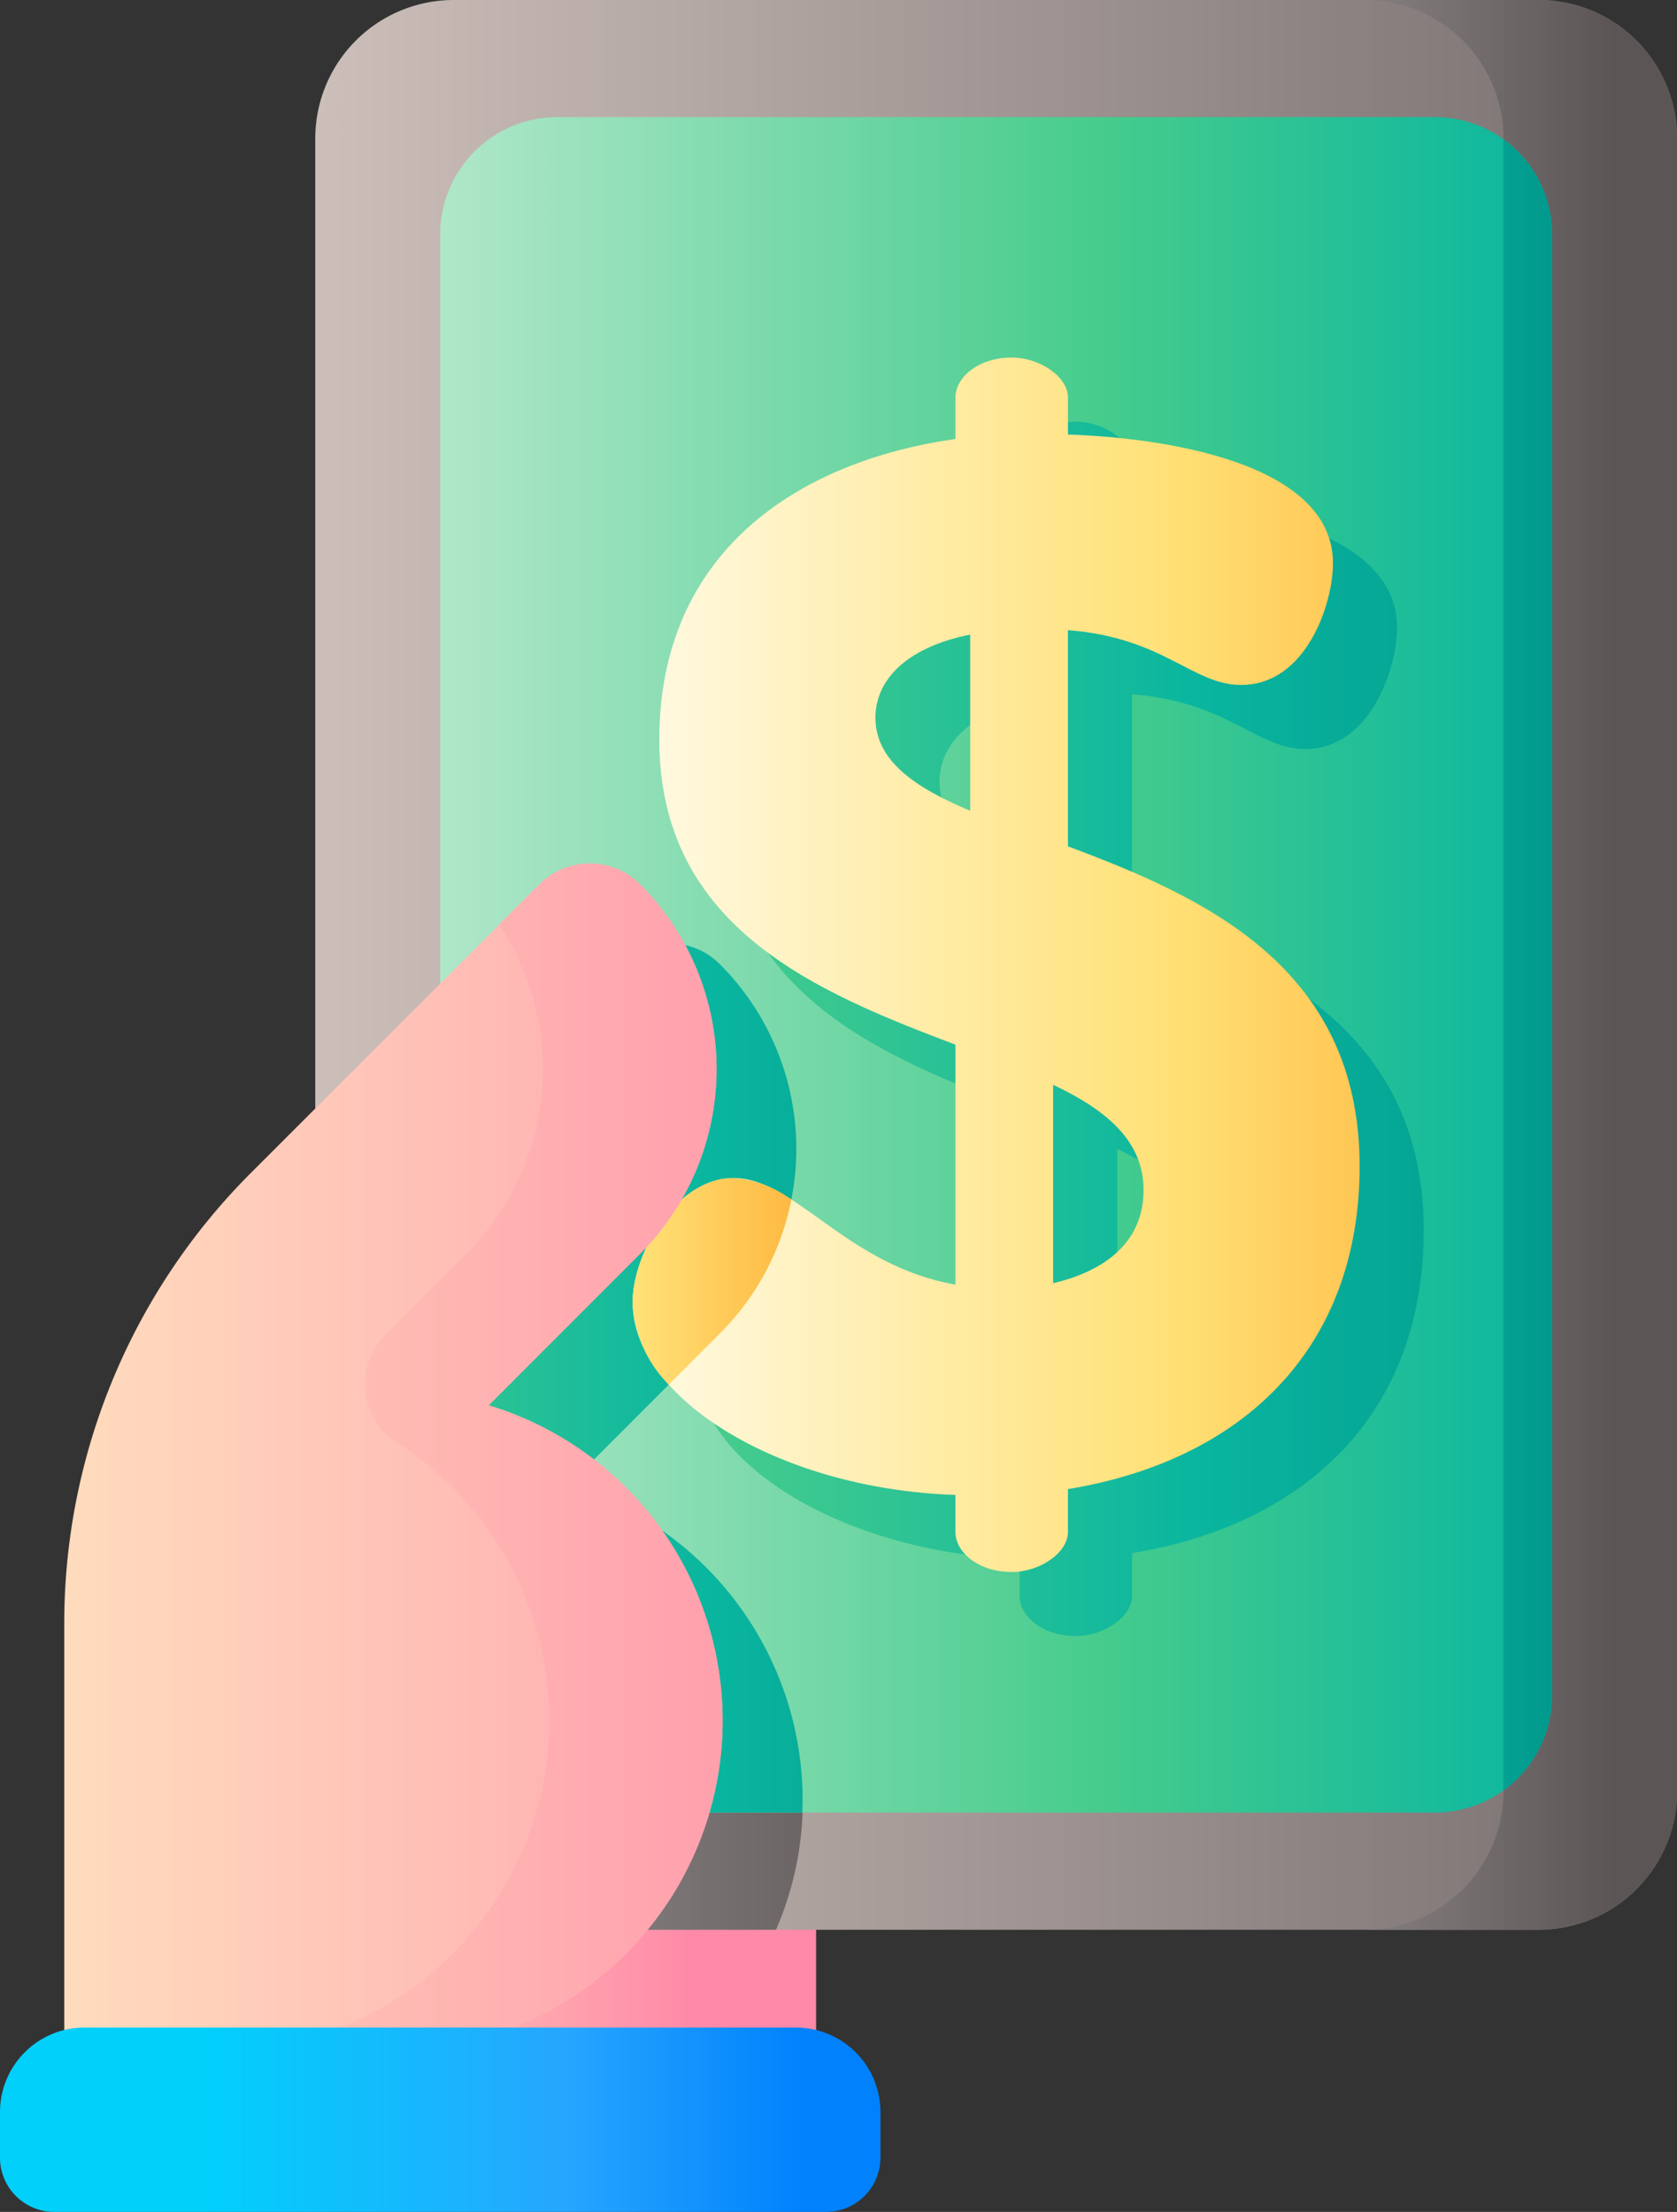 <svg id="Group_1559" data-name="Group 1559" xmlns="http://www.w3.org/2000/svg" xmlns:xlink="http://www.w3.org/1999/xlink" width="59.327" height="78.237" viewBox="0 0 59.327 78.237">
  <rect x="0" y="0" width="59.327" height="78.237" fill="#333333" stroke="none"/>
  <defs>
    <linearGradient id="linear-gradient" x1="0.147" y1="0.5" x2="0.758" y2="0.5" gradientUnits="objectBoundingBox">
      <stop offset="0" stop-color="#ffc2b5"/>
      <stop offset="1" stop-color="#ff89a8"/>
    </linearGradient>
    <linearGradient id="linear-gradient-2" x1="-0.006" y1="0.5" x2="1.007" y2="0.5" gradientUnits="objectBoundingBox">
      <stop offset="0" stop-color="#cdbfba"/>
      <stop offset="1" stop-color="#766e6e"/>
    </linearGradient>
    <linearGradient id="linear-gradient-3" x1="0.074" y1="0.5" x2="1.301" y2="0.5" gradientUnits="objectBoundingBox">
      <stop offset="0" stop-color="#9e9797"/>
      <stop offset="1" stop-color="#5b5555"/>
    </linearGradient>
    <linearGradient id="linear-gradient-4" x1="-0.46" y1="0.5" x2="0.796" y2="0.5" xlink:href="#linear-gradient-3"/>
    <linearGradient id="linear-gradient-5" x1="-0.006" y1="0.5" x2="1.007" y2="0.5" gradientUnits="objectBoundingBox">
      <stop offset="0" stop-color="#b0e7c9"/>
      <stop offset="0.593" stop-color="#46cc8d"/>
      <stop offset="1" stop-color="#0ab69f"/>
    </linearGradient>
    <linearGradient id="linear-gradient-6" x1="-0.373" y1="0.5" x2="1.652" y2="0.5" gradientUnits="objectBoundingBox">
      <stop offset="0" stop-color="#46cc8d"/>
      <stop offset="0.548" stop-color="#0ab69f"/>
      <stop offset="1" stop-color="#01998d"/>
    </linearGradient>
    <linearGradient id="linear-gradient-7" x1="0.033" y1="0.5" x2="1.212" y2="0.5" xlink:href="#linear-gradient-6"/>
    <linearGradient id="linear-gradient-8" x1="-6.367" y1="0.5" x2="0.951" y2="0.5" xlink:href="#linear-gradient-6"/>
    <linearGradient id="linear-gradient-9" x1="0.033" y1="0.5" x2="1.212" y2="0.5" gradientUnits="objectBoundingBox">
      <stop offset="0" stop-color="#fff9df"/>
      <stop offset="0.593" stop-color="#ffe177"/>
      <stop offset="1" stop-color="#feb137"/>
    </linearGradient>
    <linearGradient id="linear-gradient-10" x1="0.033" y1="0.5" x2="1.212" y2="0.5" gradientUnits="objectBoundingBox">
      <stop offset="0" stop-color="#ffe177"/>
      <stop offset="1" stop-color="#feb137"/>
    </linearGradient>
    <linearGradient id="linear-gradient-11" x1="-0.007" y1="0.5" x2="0.998" y2="0.5" gradientUnits="objectBoundingBox">
      <stop offset="0" stop-color="#ffdcbd"/>
      <stop offset="0.003" stop-color="#ffdcbd"/>
      <stop offset="1" stop-color="#ffa9b1"/>
    </linearGradient>
    <linearGradient id="linear-gradient-12" x1="0.151" y1="0.5" x2="1.568" y2="0.5" xlink:href="#linear-gradient"/>
    <linearGradient id="linear-gradient-13" x1="0.229" y1="0.5" x2="0.912" y2="0.5" gradientUnits="objectBoundingBox">
      <stop offset="0" stop-color="#01d0fb"/>
      <stop offset="0.608" stop-color="#26a6fe"/>
      <stop offset="1" stop-color="#0182fc"/>
    </linearGradient>
  </defs>
  <g id="Group_1545" data-name="Group 1545" transform="translate(0)">
    <path id="Path_2200" data-name="Path 2200" d="M134.338,413h17.718v9.15H134.338Z" transform="translate(-123.185 -349.643)" fill="url(#linear-gradient)"/>
    <g id="Group_1544" data-name="Group 1544" transform="translate(11.153)">
      <path id="Path_2201" data-name="Path 2201" d="M134.338,63.357V4.9a4.9,4.9,0,0,1,4.9-4.9h38.38a4.9,4.9,0,0,1,4.9,4.9V63.357a4.9,4.9,0,0,1-4.9,4.9h-38.38A4.9,4.9,0,0,1,134.338,63.357Z" transform="translate(-134.338 0)" fill="url(#linear-gradient-2)"/>
      <path id="Path_2202" data-name="Path 2202" d="M143.295,236.648l5.354-5.354a9.242,9.242,0,0,0,0-13.07,2.516,2.516,0,0,0-3.559,0l-10.21,10.21c-.185.185-.365.374-.543.564v18.482a4.9,4.9,0,0,0,4.9,4.9h11.4a11.433,11.433,0,0,0,.949-4.5A11.652,11.652,0,0,0,143.295,236.648Z" transform="translate(-134.338 -184.122)" fill="url(#linear-gradient-3)"/>
      <path id="Path_2203" data-name="Path 2203" d="M382.563,0h-6.139a4.9,4.9,0,0,1,4.9,4.9V63.357a4.9,4.9,0,0,1-4.9,4.9h6.139a4.9,4.9,0,0,0,4.9-4.9V4.9a4.9,4.9,0,0,0-4.9-4.9Z" transform="translate(-339.287)" fill="url(#linear-gradient-4)"/>
      <g id="Group_1543" data-name="Group 1543" transform="translate(4.42 4.142)">
        <path id="Path_2204" data-name="Path 2204" d="M163.152,82.822V31.148A4.148,4.148,0,0,1,167.3,27h31.038a4.148,4.148,0,0,1,4.148,4.148V82.822a4.148,4.148,0,0,1-4.148,4.148H167.3A4.148,4.148,0,0,1,163.152,82.822Z" transform="translate(-163.152 -27)" fill="url(#linear-gradient-5)"/>
        <path id="Path_2205" data-name="Path 2205" d="M167.69,236.648l5.354-5.354a9.242,9.242,0,0,0,0-13.07,2.516,2.516,0,0,0-3.559,0l-6.332,6.332v19.531a4.148,4.148,0,0,0,4.148,4.148h8.662c0-.12.011-.239.012-.36A11.653,11.653,0,0,0,167.69,236.648Z" transform="translate(-163.153 -188.264)" fill="url(#linear-gradient-6)"/>
        <path id="Path_2206" data-name="Path 2206" d="M237.715,114.539v-7.648c3.4.262,4.4,1.938,6.129,1.938,2.305,0,3.248-2.881,3.248-4.3,0-3.614-6.129-4.452-9.376-4.557v-1.31c0-.733-1-1.414-1.99-1.414-1.152,0-1.99.681-1.99,1.414v1.467c-5.553.786-10.477,3.981-10.477,10.634,0,6.7,5.657,8.957,10.477,10.791v8.486c-3.876-.681-5.657-3.771-7.858-3.771-1.99,0-3.562,2.619-3.562,4.4,0,3.353,5.133,6.6,11.419,6.81v1.309c0,.733.838,1.414,1.99,1.414,1,0,1.99-.681,1.99-1.414v-1.519c6.129-1,10.319-4.924,10.319-11.419C248.035,118.782,242.482,116.32,237.715,114.539Zm-3.457-1.257c-1.99-.838-3.353-1.781-3.353-3.3,0-1.257,1-2.462,3.353-2.933Zm2.934,16.71v-7.019c1.886.891,3.2,1.99,3.2,3.719C240.387,128.578,238.972,129.573,237.192,129.992Z" transform="translate(-213.239 -86.476)" fill="url(#linear-gradient-7)"/>
        <path id="Path_2207" data-name="Path 2207" d="M408.347,32.126v58.4a4.142,4.142,0,0,0,1.719-3.361V35.487A4.142,4.142,0,0,0,408.347,32.126Z" transform="translate(-370.733 -31.34)" fill="url(#linear-gradient-8)"/>
      </g>
      <path id="Path_2208" data-name="Path 2208" d="M222.924,99.747V92.1c3.4.262,4.4,1.938,6.129,1.938,2.305,0,3.248-2.881,3.248-4.3,0-3.614-6.129-4.452-9.376-4.557v-1.31c0-.733-1-1.414-1.99-1.414-1.152,0-1.99.681-1.99,1.414v1.467c-5.553.786-10.477,3.981-10.477,10.634,0,6.7,5.657,8.957,10.477,10.791v8.486c-3.876-.681-5.657-3.771-7.858-3.771-1.99,0-3.562,2.619-3.562,4.4,0,3.353,5.133,6.6,11.419,6.81V124c0,.733.838,1.414,1.99,1.414,1,0,1.99-.681,1.99-1.414v-1.519c6.129-1,10.319-4.924,10.319-11.419C233.244,103.99,227.691,101.528,222.924,99.747Zm-3.457-1.257c-1.99-.838-3.353-1.781-3.353-3.3,0-1.257,1-2.462,3.353-2.933ZM222.4,115.2v-7.019c1.886.891,3.2,1.99,3.2,3.719C225.6,113.786,224.181,114.781,222.4,115.2Z" transform="translate(-196.297 -69.811)" fill="url(#linear-gradient-9)"/>
      <path id="Path_2209" data-name="Path 2209" d="M213.139,272.394a3.861,3.861,0,0,0-2.054-.762c-1.99,0-3.562,2.619-3.562,4.4a4.414,4.414,0,0,0,1.279,2.906l1.805-1.805A9.2,9.2,0,0,0,213.139,272.394Z" transform="translate(-196.297 -229.962)" fill="url(#linear-gradient-10)"/>
    </g>
    <path id="Path_2210" data-name="Path 2210" d="M91.48,218.257l5.354-5.355a9.242,9.242,0,0,0,0-13.07,2.516,2.516,0,0,0-3.559,0l-10.21,10.21a22.531,22.531,0,0,0-6.6,15.932v15.086H87.96a11.65,11.65,0,0,0,3.52-22.8Z" transform="translate(-74.192 -168.552)" fill="url(#linear-gradient-11)"/>
    <path id="Path_2211" data-name="Path 2211" d="M121.026,218.257l5.354-5.355a9.242,9.242,0,0,0,0-13.07,2.516,2.516,0,0,0-3.559,0L121.4,201.25a9.244,9.244,0,0,1-1.162,11.652l-2.869,2.869a2.46,2.46,0,0,0,.406,3.813,11.649,11.649,0,0,1-6.412,21.475h6.139a11.65,11.65,0,0,0,3.52-22.8Z" transform="translate(-103.737 -168.552)" fill="url(#linear-gradient-12)"/>
    <path id="Path_2212" data-name="Path 2212" d="M90.861,474.021H63.554a1.92,1.92,0,0,1-1.92-1.92V470.49a2.989,2.989,0,0,1,2.989-2.989H89.792a2.989,2.989,0,0,1,2.989,2.989V472.1a1.92,1.92,0,0,1-1.92,1.92Z" transform="translate(-61.634 -395.784)" fill="url(#linear-gradient-13)"/>
  </g>
</svg>
